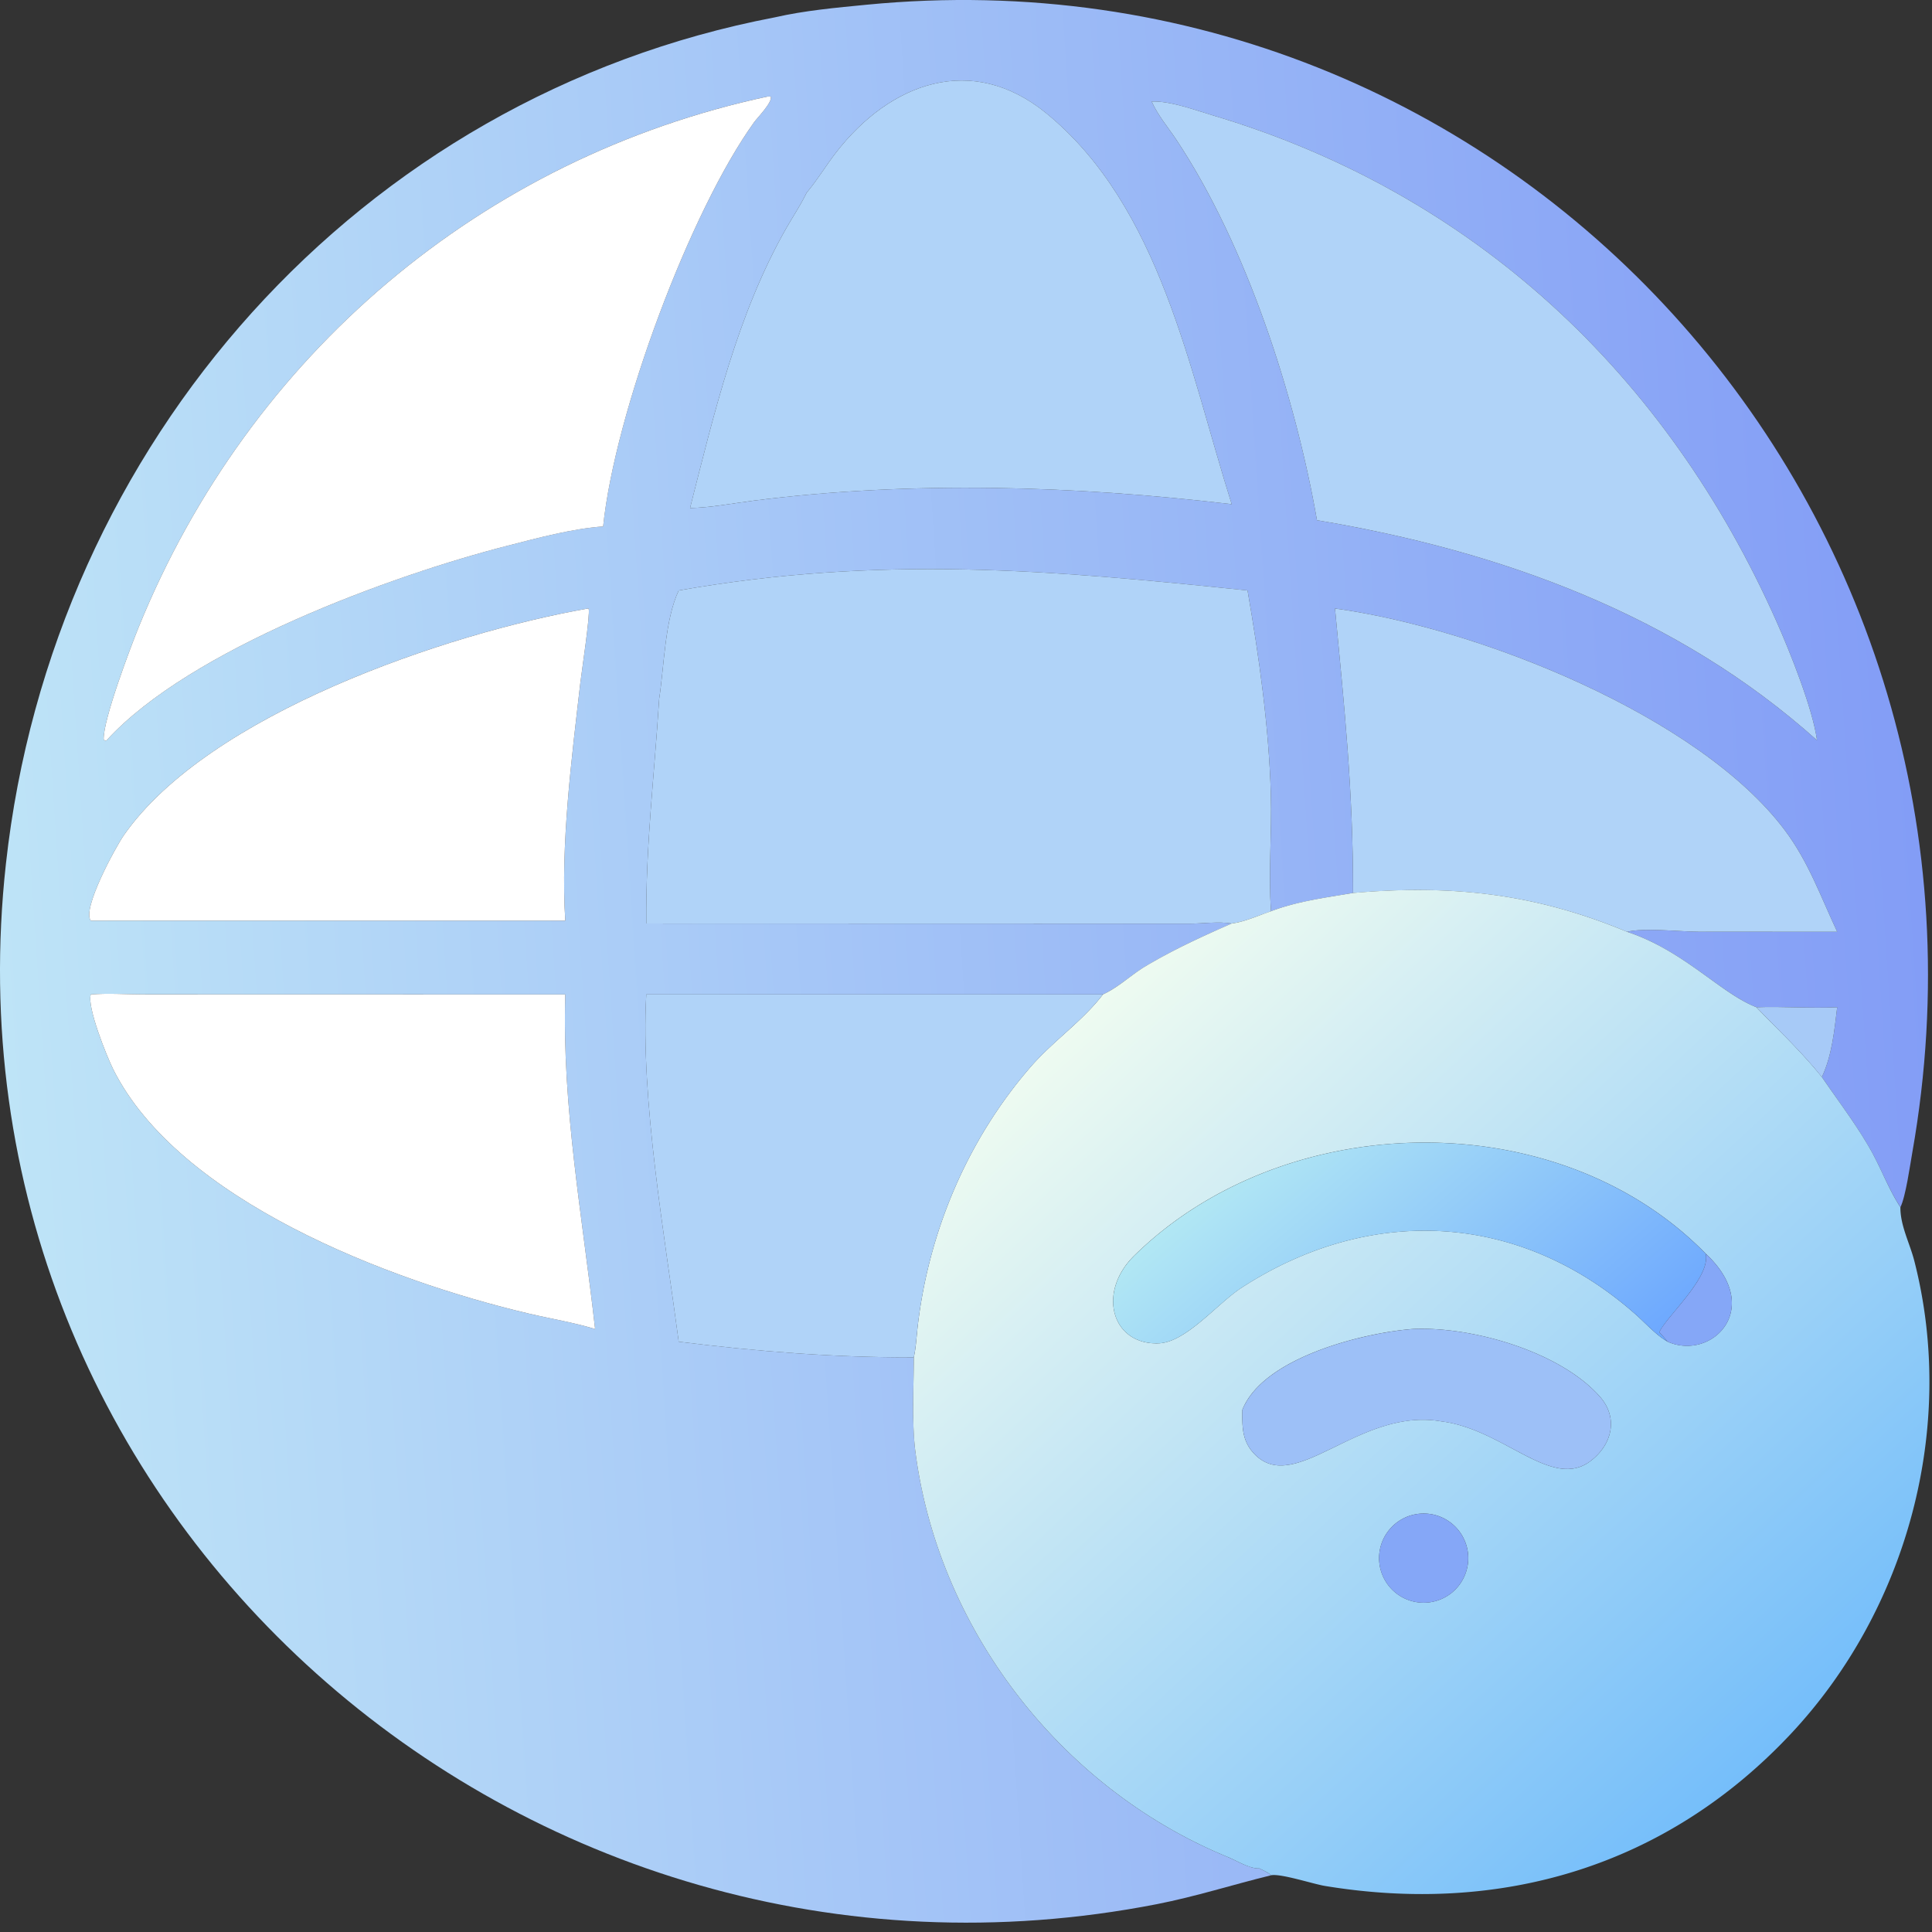 <svg xmlns="http://www.w3.org/2000/svg" width="181" height="181" fill="none"><rect width="100%" height="100%" fill="#333333" stroke="none"/><path fill="url(#a)" d="M119.077 175.687c-3.581.876-7.068 1.995-10.694 2.704C48.907 190.01-6.147 141.684.555 80.92 4.905 41.48 33.696 9.057 72.597 1.624 75.395.984 78.338.72 81.192.442 141.52-5.424 189.76 47.92 179.155 107.974c-.208 1.173-.623 4.146-1.115 5.125-1.11-1.692-1.802-3.634-2.801-5.395-1.358-2.396-3.011-4.534-4.555-6.801.945-2.009 1.17-4.362 1.435-6.54-2.517.117-5.056-.09-7.578 0-3.38-1.323-6.74-5.281-12.109-7.066 1.523-.392 4.86-.026 6.591-.01l13.096.01c-1.562-3.321-2.685-6.565-4.934-9.553-8.023-10.655-28.545-18.87-42.115-20.737.885 9.319 1.706 17.086 1.691 26.652-2.536.43-5.272.786-7.684 1.711-.261-3.615.091-7.336-.017-10.972-.189-6.382-1.095-12.797-2.183-19.081-18.551-1.93-34.36-3.315-53.29 0-1.306 2.762-1.359 7.09-1.834 10.173-.456 7.359-1.255 13.469-1.206 21.03l50.866.014c1.268-.001 2.74-.223 3.98-.014-2.771 1.212-5.464 2.45-8.068 4-1.367.814-2.543 1.988-3.997 2.645h-42.78c-.552 9.847 1.75 22.759 3.04 32.533 7.35.915 14.61 1.49 22.021 1.464 0 2.803-.204 6.139.153 8.877 2.177 16.738 13.734 31.569 29.288 37.948.803.329 2.063 1.117 2.929 1.054.37.187.799.359 1.098.646m-3.684-128.452c-3.93-12.387-6.64-27.838-17.358-36.613C91.06 4.91 83.39 7.728 78.301 14.32c-.895 1.16-1.663 2.434-2.59 3.563l-.144.174-.1.2c-.534 1.069-1.214 2.088-1.807 3.128-4.594 8.067-6.74 17.295-9.013 26.213 1.985-.044 4.033-.45 6.007-.7 14.751-1.87 30.016-1.403 44.739.337M71.918 9.043C45.147 14.78 23.385 33.24 13.01 58.711c-.726 1.781-3.386 8.774-3.296 10.588l.161.093.115-.038c7.844-8.583 26.794-15.478 37.564-18.23 2.88-.736 5.987-1.587 8.95-1.805 1.112-10.722 8.19-29.614 14.164-37.894.305-.423 1.727-1.865 1.539-2.381zm35.976.466c.579 1.299 1.524 2.4 2.306 3.576 6.577 9.88 11.17 24.133 13.181 35.653 17.236 2.881 33.728 8.867 46.845 20.615-.391-2.945-2.506-8.215-3.763-11.055-10.308-23.27-28.416-40.22-52.875-47.5-1.721-.512-3.903-1.341-5.694-1.289m-52.8 47.498c-13.157 2.304-35.576 9.87-43.5 21.255-.75 1.078-3.947 6.921-3.088 7.992h44.453c-.459-7.058.608-15.292 1.41-22.282.113-.979.945-6.461.78-6.936zM8.506 93.165c-.379 1.128 1.482 5.779 2.103 7.018 6.132 12.24 25.756 19.778 38.919 22.877 2.072.488 4.186.828 6.224 1.448-1.17-10.437-3.11-20.779-2.793-31.343l-39.647-.009c-1.576-.005-3.24-.117-4.806.009m1.006 17.232c.668 4.208 5.35 16.518 8.058 20.453-1.673-.592-10.447-19.112-10.333-20.166.134-1.239 5.943.102 5.931-.949l3.085 5.575c.397.108.758.44 1.067.712 1.264.998 9.992 6.913 11.27 6.881l-.5.487.5.937-.487-.9c-.912-.712-2.284-1.081-3.327-1.638-4.36-2.33-8.398-5.12-12.069-8.432-.95-.857-2.12-2.362-3.195-2.96"/><path fill="#B0D3F8" d="m75.567 18.055.144-.174c.927-1.128 1.695-2.403 2.59-3.562 5.09-6.591 12.76-9.41 19.734-3.699 10.718 8.776 13.428 24.227 17.358 36.614-14.723-1.74-29.987-2.207-44.74-.338-1.973.25-4.021.656-6.006.7 2.274-8.917 4.419-18.145 9.013-26.212.593-1.04 1.274-2.06 1.808-3.129z"/><path fill="#fff" d="m9.99 69.353-.115.04-.161-.094c-.09-1.814 2.57-8.807 3.296-10.589C23.385 33.24 45.147 14.78 71.918 9.044h.289c.188.517-1.234 1.959-1.54 2.381-5.973 8.281-13.051 27.173-14.162 37.895-2.964.218-6.07 1.07-8.95 1.805-10.771 2.752-29.721 9.647-37.565 18.23"/><path fill="#B0D3F8" d="M123.381 48.737c-2.011-11.52-6.604-25.774-13.18-35.653-.783-1.175-1.728-2.277-2.307-3.576 1.791-.052 3.973.777 5.694 1.29 24.459 7.28 42.567 24.228 52.875 47.498 1.258 2.84 3.372 8.11 3.763 11.057-13.117-11.749-29.609-17.735-46.845-20.616M61.753 65.49c.475-3.084.528-7.411 1.834-10.174 18.93-3.314 34.739-1.93 53.29 0 1.088 6.284 1.994 12.7 2.183 19.082.108 3.635-.244 7.357.017 10.972-1.145.382-2.491 1.005-3.684 1.15-1.24-.209-2.712.013-3.98.014l-50.866-.015c-.05-7.56.75-13.67 1.206-21.03"/><path fill="#fff" d="M8.506 86.254c-.86-1.07 2.338-6.914 3.088-7.991 7.924-11.386 30.343-18.951 43.5-21.255l.055.028c.165.475-.667 5.958-.78 6.936-.802 6.99-1.869 15.224-1.41 22.282z"/><path fill="#B0D3F8" d="M126.761 83.66c.015-9.567-.806-17.334-1.691-26.652 13.57 1.867 34.092 10.082 42.115 20.737 2.249 2.987 3.372 6.231 4.934 9.552l-13.096-.009c-1.731-.016-5.068-.382-6.591.01-8.61-3.593-16.462-4.44-25.671-3.638"/><path fill="url(#b)" d="M119.077 85.369c2.412-.926 5.148-1.282 7.684-1.712 9.209-.802 17.061.045 25.671 3.638 5.369 1.785 8.729 5.743 12.109 7.065 2.11 2.177 4.231 4.17 6.143 6.541 1.543 2.267 3.197 4.405 4.555 6.801.999 1.762 1.691 3.703 2.8 5.396-.016 1.721.878 3.373 1.3 5.014 3.997 15.564-.636 32.692-11.592 44.355-11.685 12.439-27.185 16.934-43.638 14.215-1.065-.175-4.14-1.182-5.032-.996-.299-.288-.728-.459-1.098-.646-.866.062-2.127-.725-2.929-1.055-15.554-6.379-27.111-21.21-29.288-37.947-.357-2.738-.153-6.075-.153-8.877.211-.93.252-1.93.362-2.878 1.029-8.926 4.698-17.566 10.61-24.362 2.068-2.378 4.859-4.279 6.747-6.758 1.454-.657 2.63-1.831 3.997-2.645 2.604-1.55 5.297-2.788 8.068-4 1.193-.144 2.538-.767 3.684-1.15m40.733 32.092c-13.859-14.181-39.47-13.659-53.549.175-3.518 3.458-2.087 8.385 2.294 8.215 2.58-.101 5.492-3.738 7.751-5.204 11.928-7.743 25.957-7.222 36.93 2.492.95.84 1.898 1.925 2.995 2.557 4.139 1.828 9.075-3.109 3.579-8.235m-27.451 7.045c-4.64.354-14.038 2.675-15.97 7.579-.014 1.548-.04 2.896 1.099 4.102 3.814 4.037 9.802-4.366 17.525-3.028 5.91.722 10.378 6.532 14.043 3.686 1.996-1.55 2.567-4.024.837-5.992-3.704-4.216-11.954-6.604-17.534-6.347m.386 17.339a4.176 4.176 0 1 0 1.264 8.257 4.176 4.176 0 0 0-1.264-8.257"/><path fill="#B0D3F8" d="M60.547 93.166h42.781c-1.888 2.48-4.678 4.38-6.746 6.758C90.67 106.72 87 115.36 85.97 124.286c-.11.948-.15 1.948-.361 2.878-7.412.025-14.672-.549-22.023-1.465-1.289-9.774-3.591-22.686-3.04-32.533"/><path fill="#fff" d="M55.752 124.508c-2.038-.62-4.152-.96-6.224-1.448-13.163-3.099-32.787-10.637-38.919-22.877-.62-1.24-2.482-5.89-2.103-7.018 1.566-.126 3.23-.014 4.806-.008l39.647.008c-.318 10.564 1.623 20.906 2.793 31.343"/><path fill="#A7CAF7" d="M164.541 94.363c2.522-.09 5.061.118 7.578 0-.265 2.179-.49 4.532-1.435 6.54-1.911-2.371-4.033-4.364-6.143-6.54"/><path fill="url(#c)" d="M159.81 117.463c.432 2.276-3.658 5.818-4.362 7.35.275.286.533.576.783.884-1.097-.631-2.045-1.716-2.994-2.557-10.974-9.713-25.003-10.234-36.931-2.491-2.259 1.465-5.171 5.103-7.751 5.203-4.381.171-5.812-4.756-2.293-8.214 14.078-13.834 39.689-14.357 53.548-.175"/><path fill="#85A7F7" d="M156.231 125.698a14 14 0 0 0-.783-.885c.704-1.532 4.793-5.073 4.362-7.35 5.496 5.126.56 10.063-3.579 8.235"/><path fill="#9DC0F7" d="M116.389 132.086c1.932-4.904 11.33-7.225 15.97-7.579 5.58-.257 13.83 2.131 17.534 6.347 1.73 1.968 1.159 4.442-.837 5.992-3.665 2.846-8.133-2.964-14.043-3.686-7.723-1.338-13.711 7.065-17.525 3.028-1.139-1.206-1.113-2.554-1.099-4.102"/><path fill="#85A7F7" d="M133.962 150.11a4.176 4.176 0 1 1-1.172-8.272 4.176 4.176 0 0 1 1.172 8.272"/><defs><linearGradient id="a" x1="180.207" x2=".03" y1="84.058" y2="95.947" gradientUnits="userSpaceOnUse"><stop stop-color="#839DF6"/><stop offset="1" stop-color="#BEE4F7"/></linearGradient><linearGradient id="b" x1="165.322" x2="100.963" y1="164.778" y2="95.408" gradientUnits="userSpaceOnUse"><stop stop-color="#75BEFA"/><stop offset="1" stop-color="#EEFBF1"/></linearGradient><linearGradient id="c" x1="119.852" x2="143.957" y1="106.102" y2="134.319" gradientUnits="userSpaceOnUse"><stop stop-color="#B1E7F4"/><stop offset="1" stop-color="#6EA9FE"/></linearGradient></defs></svg>